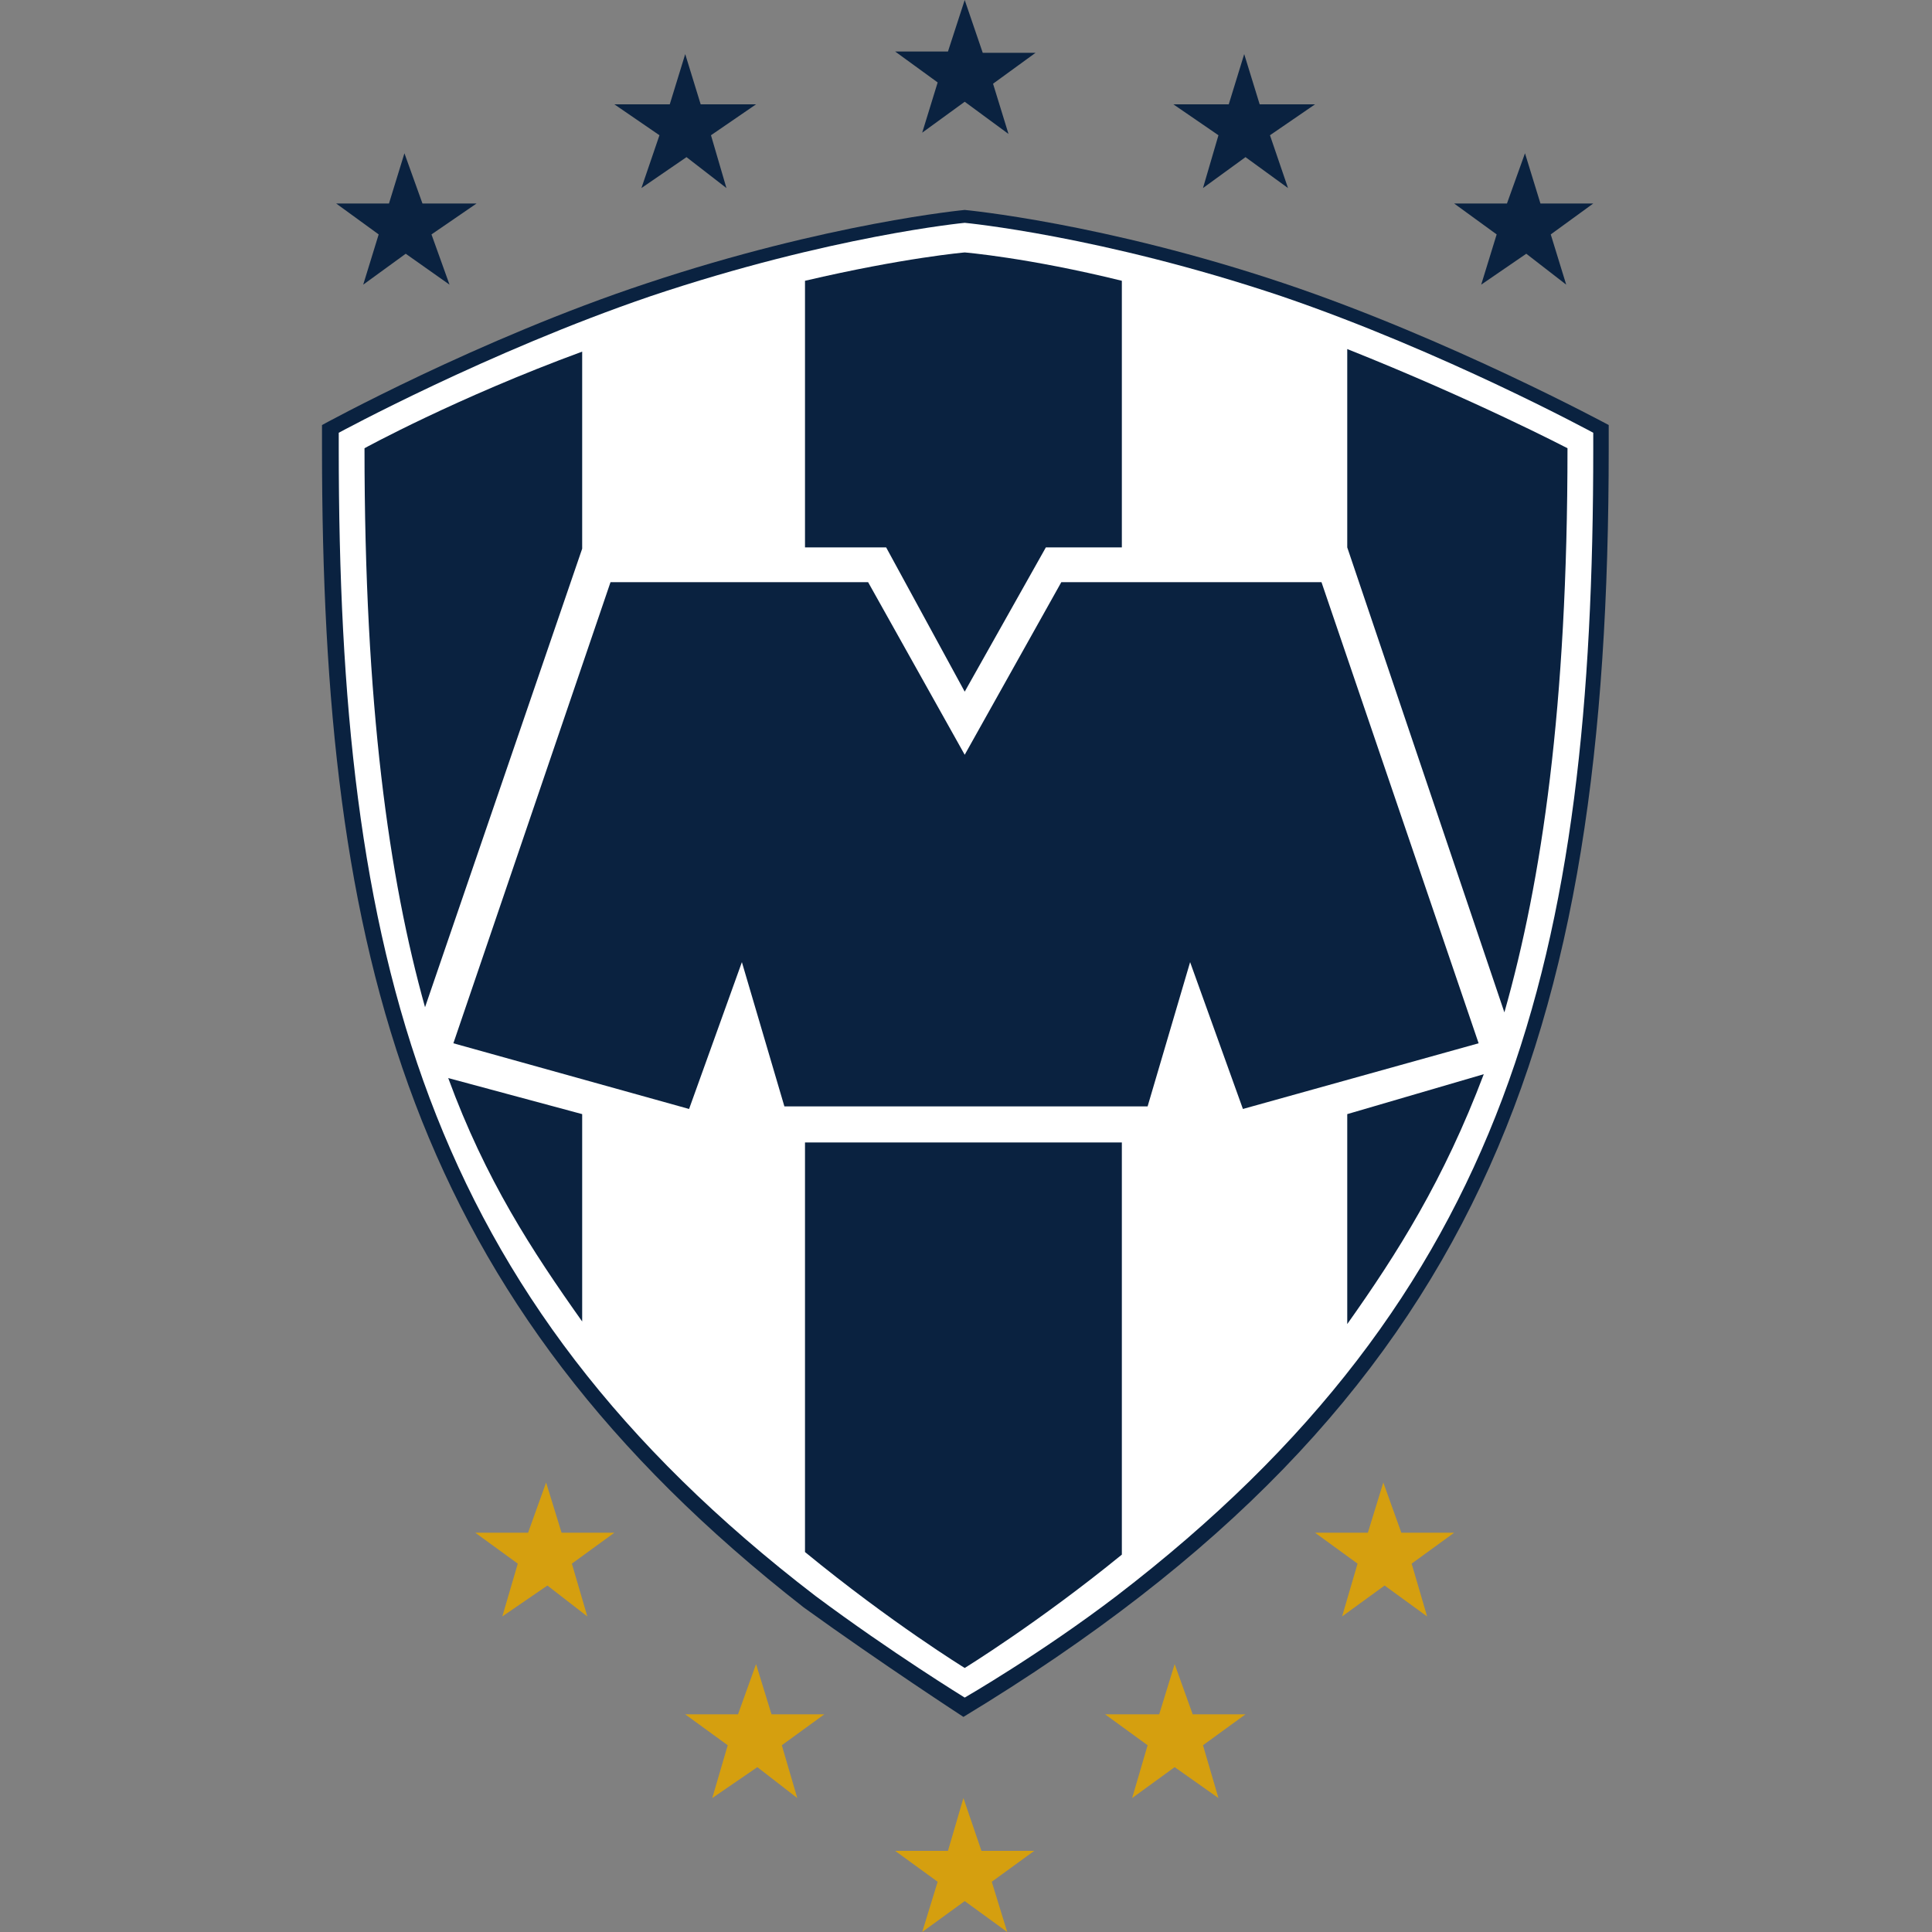 <?xml version="1.0" encoding="UTF-8"?> <svg xmlns="http://www.w3.org/2000/svg" xmlns:xlink="http://www.w3.org/1999/xlink" version="1.1" id="Layer_1" x="0px" y="0px" viewBox="0 0 150 150" style="enable-background:new 0 0 150 150;" xml:space="preserve"><rect x="0" y="0" width="150" height="150" fill="#808080" stroke="none"/> <style type="text/css"> .st0{fill:#0A2240;} .st1{fill:#FFFFFF;} .st2{fill:#D59F0F;} </style> <g> <path class="st0" d="M74.9,16.3c0,0,10.8,1,24.8,5.7c12.8,4.3,25.2,11,25.2,11v1.8c0,45.8-9.8,74.1-50.1,98.5c0,0-6.3-4.1-12.4-8.5 C31.8,100.9,25,74.3,25,34.8V33c0,0,12.2-6.7,25.2-11C64.3,17.3,74.9,16.3,74.9,16.3"></path> <path class="st1" d="M50.5,23c14-4.7,24.4-5.7,24.4-5.7s10.6,1,24.6,5.7c12.6,4.3,24.2,10.6,24.2,10.6v1.2c0,39.3-6.5,65.7-37,89.1 c-5.9,4.5-11.8,7.9-11.8,7.9s-5.7-3.5-11.6-7.9c-30.5-23.4-37-49.9-37-89.1v-1.2C26.3,33.6,37.9,27.3,50.5,23"></path> <path class="st0" d="M89.1,85.9l3.3-11.2l4.1,11.4l18.3-5.1l-12.2-35.8H82.4l-7.5,13.4l-7.5-13.4H47.4L35.2,81l18.3,5.1l4.1-11.4 l3.3,11.2H89.1z"></path> <path class="st0" d="M45.2,27.3v15.3L33,78.2c-2.8-10-4.7-23.4-4.7-43.4C28.3,34.8,35.4,30.9,45.2,27.3 M45.2,86.5v16.1 c-3.9-5.5-7.5-11-10.4-18.9L45.2,86.5z M87.1,88.3v32.4c-6.5,5.3-12.2,8.8-12.2,8.8s-5.7-3.5-12.4-9V88.7h24.6V88.3z M104.6,102.8 V86.5l10.6-3.1C112.1,91.6,108.5,97.3,104.6,102.8 M87.1,42.5h-5.9l-6.3,11.2l-6.1-11.2h-6.3V21.8c7.7-1.8,12.4-2.2,12.4-2.2 s4.9,0.4,12.2,2.2V42.5z M104.6,42.5V27.1c9.8,3.9,17.1,7.7,17.1,7.7c0,20.1-2,33.6-4.9,43.8L104.6,42.5z"></path> <path class="st0" d="M31.5,19.7l-3.3,2.4l1.2-3.9l-3.3-2.4h4.1l1.2-3.9l1.4,3.9H37l-3.5,2.4l1.4,3.9L31.5,19.7z M53.3,12.2 l-3.5,2.4l1.4-4.1l-3.5-2.4h4.3l1.2-3.9l1.2,3.9h4.3l-3.5,2.4l1.2,4.1L53.3,12.2z M74.9,7.9l-3.3,2.4l1.2-3.9l-3.3-2.4h4.1L74.9,0 l1.4,4.1h4.1l-3.3,2.4l1.2,3.9L74.9,7.9z M96.7,12.2l-3.3,2.4l1.2-4.1l-3.5-2.4h4.3l1.2-3.9l1.2,3.9h4.3l-3.5,2.4l1.4,4.1 L96.7,12.2z M118.5,19.7l-3.5,2.4l1.2-3.9l-3.3-2.4h4.1l1.4-3.9l1.2,3.9h4.1l-3.3,2.4l1.2,3.9L118.5,19.7z"></path> <path class="st2" d="M42.5,123.1l-3.5,2.4l1.2-4.1l-3.3-2.4h4.1l1.4-3.9l1.2,3.9h4.1l-3.3,2.4l1.2,4.1L42.5,123.1z M58.8,137.2 l-3.5,2.4l1.2-4.1l-3.3-2.4h4.1l1.4-3.9l1.2,3.9h4.1l-3.3,2.4l1.2,4.1L58.8,137.2z M74.9,147.6l-3.3,2.4l1.2-3.9l-3.3-2.4h4.1 l1.2-4.1l1.4,4.1h4.1l-3.3,2.4l1.2,3.9L74.9,147.6z M91.2,137.2l-3.3,2.4l1.2-4.1l-3.3-2.4H90l1.2-3.9l1.4,3.9h4.1l-3.3,2.4 l1.2,4.1L91.2,137.2z M107.5,123.1l-3.3,2.4l1.2-4.1l-3.3-2.4h4.1l1.2-3.9l1.4,3.9h4.1l-3.3,2.4l1.2,4.1L107.5,123.1z"></path> </g> </svg> 